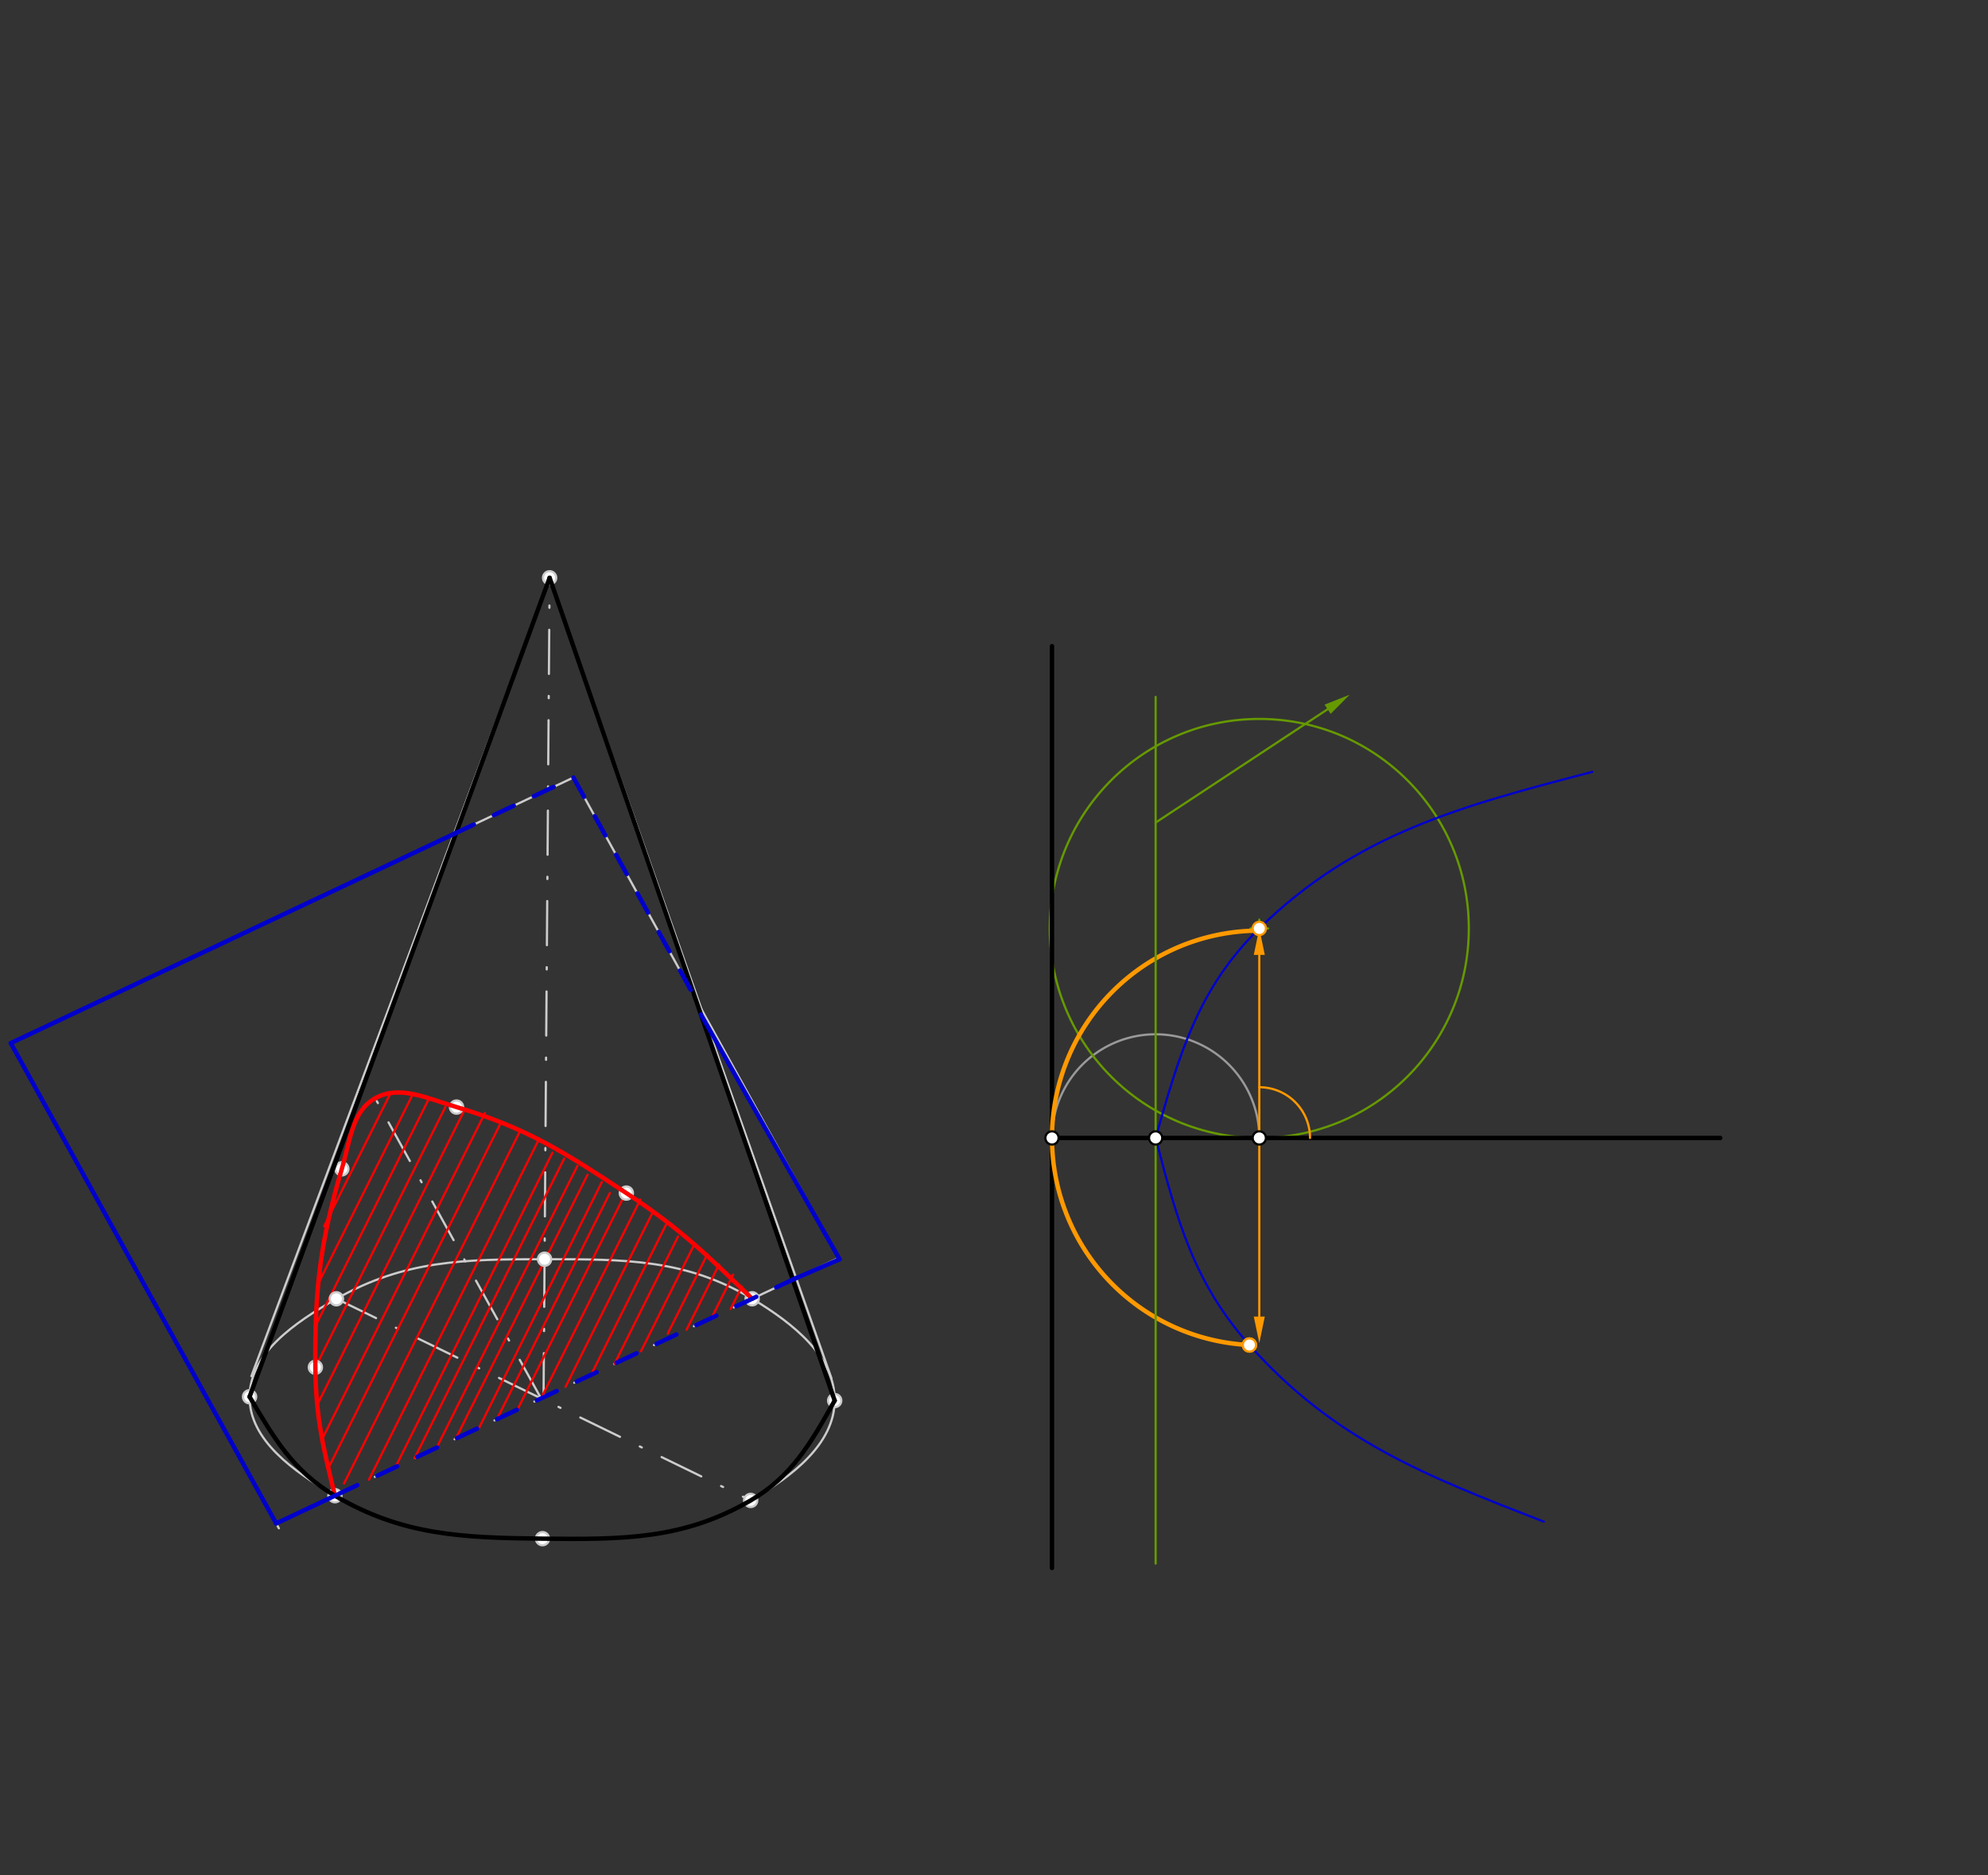 <svg xmlns="http://www.w3.org/2000/svg" class="svg--816" height="100%" preserveAspectRatio="xMidYMid meet" viewBox="0 0 901.417 850.394" width="100%"><rect x="0" y="0" width="901.417" height="850.394" fill="#333333" stroke="none"/><defs><marker id="marker-arrow" markerHeight="16" markerUnits="userSpaceOnUse" markerWidth="24" orient="auto-start-reverse" refX="24" refY="4" viewBox="0 0 24 8"><path d="M 0 0 L 24 4 L 0 8 z" stroke="inherit"></path></marker></defs><g class="aux-layer--949"><g class="element--733"><path d="M 246.926 570.987 C 210.219 570.981, 183.327 571.439, 152.536 588.936 C 133.513 599.747, 113.294 613.689, 113.164 633.36 C 113.033 652.996, 133.039 667.15, 151.874 678.224 C 182.424 696.186, 209.317 697.295, 245.987 697.707 C 282.603 698.118, 309.917 698.07, 340.373 680.369 C 359.153 669.455, 378.289 654.86, 378.471 635.093 C 378.654 615.239, 359.745 600.101, 341.051 588.921 C 310.911 570.896, 283.532 570.994, 246.926 570.987" fill="none" stroke="#cccccc" stroke-linecap="round" stroke-width="1"></path></g><g class="element--733"><line stroke="#cccccc" stroke-dasharray="20, 10, 1, 10" stroke-linecap="round" stroke-width="1" x1="246.462" x2="249.215" y1="633.573" y2="262"></line></g><g class="element--733"><line stroke="#cccccc" stroke-dasharray="none" stroke-linecap="round" stroke-width="1" x1="249.215" x2="114" y1="262" y2="624"></line></g><g class="element--733"><line stroke="#cccccc" stroke-dasharray="none" stroke-linecap="round" stroke-width="1" x1="249.215" x2="377" y1="262" y2="625"></line></g><g class="element--733"><line stroke="#cccccc" stroke-dasharray="10" stroke-linecap="round" stroke-width="1" x1="151.874" x2="341.051" y1="678.224" y2="588.921"></line></g><g class="element--733"><line stroke="#cccccc" stroke-dasharray="none" stroke-linecap="round" stroke-width="1" x1="341.051" x2="379" y1="588.921" y2="571.007"></line></g><g class="element--733"><line stroke="#cccccc" stroke-dasharray="none" stroke-linecap="round" stroke-width="1" x1="126.447" x2="4.891" y1="693" y2="473"></line></g><g class="element--733"><line stroke="#cccccc" stroke-dasharray="none" stroke-linecap="round" stroke-width="1" x1="4.891" x2="260" y1="473" y2="352.573"></line></g><g class="element--733"><line stroke="#cccccc" stroke-dasharray="none" stroke-linecap="round" stroke-width="1" x1="260" x2="380.691" y1="352.573" y2="571.007"></line></g><g class="element--733"><line stroke="#cccccc" stroke-dasharray="20, 10, 1, 10" stroke-linecap="round" stroke-width="1" x1="152.536" x2="340.373" y1="588.936" y2="680.369"></line></g><g class="element--733"><line stroke="#cccccc" stroke-dasharray="20, 10, 1, 10" stroke-linecap="round" stroke-width="1" x1="245.332" x2="170.129" y1="634.106" y2="498"></line></g><g class="element--733"><line stroke="#ff0000" stroke-dasharray="none" stroke-linecap="round" stroke-width="1" x1="167.3" x2="244" y1="670.942" y2="517.35"></line></g><g class="element--733"><line stroke="#ff0000" stroke-dasharray="none" stroke-linecap="round" stroke-width="1" x1="179.3" x2="250.5" y1="665.278" y2="522.7"></line></g><g class="element--733"><line stroke="#ff0000" stroke-dasharray="none" stroke-linecap="round" stroke-width="1" x1="188" x2="255.825" y1="661.171" y2="525.35"></line></g><g class="element--733"><line stroke="#ff0000" stroke-dasharray="none" stroke-linecap="round" stroke-width="1" x1="198" x2="261.795" y1="656.45" y2="528.7"></line></g><g class="element--733"><line stroke="#ff0000" stroke-dasharray="none" stroke-linecap="round" stroke-width="1" x1="206.65" x2="266.408" y1="652.367" y2="532.7"></line></g><g class="element--733"><line stroke="#ff0000" stroke-dasharray="none" stroke-linecap="round" stroke-width="1" x1="217.3" x2="272.9" y1="647.339" y2="536"></line></g><g class="element--733"><line stroke="#ff0000" stroke-dasharray="none" stroke-linecap="round" stroke-width="1" x1="225.3" x2="276.517" y1="643.563" y2="541"></line></g><g class="element--733"><line stroke="#ff0000" stroke-dasharray="none" stroke-linecap="round" stroke-width="1" x1="234.65" x2="282.814" y1="639.149" y2="542.7"></line></g><g class="element--733"><line stroke="#ff0000" stroke-dasharray="none" stroke-linecap="round" stroke-width="1" x1="245.332" x2="290.329" y1="634.106" y2="544"></line></g><g class="element--733"><line stroke="#ff0000" stroke-dasharray="none" stroke-linecap="round" stroke-width="1" x1="256.43" x2="296.139" y1="628.867" y2="549.35"></line></g><g class="element--733"><line stroke="#ff0000" stroke-dasharray="none" stroke-linecap="round" stroke-width="1" x1="268" x2="302.31" y1="623.406" y2="554.7"></line></g><g class="element--733"><line stroke="#ff0000" stroke-dasharray="none" stroke-linecap="round" stroke-width="1" x1="278.65" x2="307.453" y1="618.378" y2="560.7"></line></g><g class="element--733"><line stroke="#ff0000" stroke-dasharray="none" stroke-linecap="round" stroke-width="1" x1="290.65" x2="314.627" y1="612.713" y2="564.7"></line></g><g class="element--733"><line stroke="#ff0000" stroke-dasharray="none" stroke-linecap="round" stroke-width="1" x1="302.791" x2="320.769" y1="604.7" y2="568.7"></line></g><g class="element--733"><line stroke="#ff0000" stroke-dasharray="none" stroke-linecap="round" stroke-width="1" x1="311.3" x2="326.089" y1="602.965" y2="573.35"></line></g><g class="element--733"><line stroke="#ff0000" stroke-dasharray="none" stroke-linecap="round" stroke-width="1" x1="322.65" x2="332.441" y1="597.607" y2="578"></line></g><g class="element--733"><line stroke="#ff0000" stroke-dasharray="none" stroke-linecap="round" stroke-width="1" x1="331.3" x2="336.381" y1="593.524" y2="583.35"></line></g><g class="element--733"><line stroke="#ff0000" stroke-dasharray="none" stroke-linecap="round" stroke-width="1" x1="156" x2="235.575" y1="672.7" y2="513.35"></line></g><g class="element--733"><line stroke="#ff0000" stroke-dasharray="none" stroke-linecap="round" stroke-width="1" x1="226.975" x2="148.749" y1="509.35" y2="666"></line></g><g class="element--733"><line stroke="#ff0000" stroke-dasharray="none" stroke-linecap="round" stroke-width="1" x1="146.35" x2="219.907" y1="652" y2="504.7"></line></g><g class="element--733"><line stroke="#ff0000" stroke-dasharray="none" stroke-linecap="round" stroke-width="1" x1="207" x2="207.325" y1="502" y2="501.35"></line></g><g class="element--733"><line stroke="#ff0000" stroke-dasharray="none" stroke-linecap="round" stroke-width="1" x1="144" x2="210.916" y1="636.7" y2="502.7"></line></g><g class="element--733"><line stroke="#ff0000" stroke-dasharray="none" stroke-linecap="round" stroke-width="1" x1="143" x2="201.926" y1="620" y2="502"></line></g><g class="element--733"><line stroke="#ff0000" stroke-dasharray="none" stroke-linecap="round" stroke-width="1" x1="142.65" x2="194.585" y1="602" y2="498"></line></g><g class="element--733"><line stroke="#ff0000" stroke-dasharray="none" stroke-linecap="round" stroke-width="1" x1="144.65" x2="187.272" y1="581.35" y2="496"></line></g><g class="element--733"><line stroke="#ff0000" stroke-dasharray="none" stroke-linecap="round" stroke-width="1" x1="146.975" x2="176.938" y1="556" y2="496"></line></g><g class="element--733"><path d="M 477 516 A 47 47 0 0 1 571 516" fill="none" stroke="#999999" stroke-dasharray="none" stroke-linecap="round" stroke-width="1"></path></g><g class="element--733"><g class="center--a87"><line x1="567" y1="421" x2="575" y2="421" stroke="#669900" stroke-width="1" stroke-linecap="round"></line><line x1="571" y1="417" x2="571" y2="425" stroke="#669900" stroke-width="1" stroke-linecap="round"></line><circle class="hit--87b" cx="571" cy="421" r="4" stroke="none" fill="transparent"></circle></g><circle cx="571" cy="421" fill="none" r="95" stroke="#669900" stroke-dasharray="none" stroke-width="1"></circle></g><g class="element--733"><circle cx="246.926" cy="570.987" r="3" stroke="#cccccc" stroke-width="1" fill="#ffffff"></circle>}</g><g class="element--733"><circle cx="152.536" cy="588.936" r="3" stroke="#cccccc" stroke-width="1" fill="#ffffff"></circle>}</g><g class="element--733"><circle cx="113.164" cy="633.36" r="3" stroke="#cccccc" stroke-width="1" fill="#ffffff"></circle>}</g><g class="element--733"><circle cx="151.874" cy="678.224" r="3" stroke="#cccccc" stroke-width="1" fill="#ffffff"></circle>}</g><g class="element--733"><circle cx="340.373" cy="680.369" r="3" stroke="#cccccc" stroke-width="1" fill="#ffffff"></circle>}</g><g class="element--733"><circle cx="378.471" cy="635.093" r="3" stroke="#cccccc" stroke-width="1" fill="#ffffff"></circle>}</g><g class="element--733"><circle cx="341.051" cy="588.921" r="3" stroke="#cccccc" stroke-width="1" fill="#ffffff"></circle>}</g><g class="element--733"><circle cx="245.987" cy="697.707" r="3" stroke="#cccccc" stroke-width="1" fill="#ffffff"></circle>}</g><g class="element--733"><circle cx="249.215" cy="262" r="3" stroke="#cccccc" stroke-width="1" fill="#ffffff"></circle>}</g><g class="element--733"><circle cx="155" cy="530" r="3" stroke="#cccccc" stroke-width="1" fill="#ffffff"></circle>}</g><g class="element--733"><circle cx="143" cy="620" r="3" stroke="#cccccc" stroke-width="1" fill="#ffffff"></circle>}</g><g class="element--733"><circle cx="207" cy="502" r="3" stroke="#cccccc" stroke-width="1" fill="#ffffff"></circle>}</g><g class="element--733"><circle cx="284" cy="541" r="3" stroke="#cccccc" stroke-width="1" fill="#ffffff"></circle>}</g></g><g class="main-layer--75a"><g class="element--733"><path d="M 151.874 678.224 C 146.474 656.114, 143.213 642.76, 143 620 C 142.672 584.913, 145.095 563.547, 155 530 C 158.861 516.922, 159.6 503.897, 170.129 498 C 181.161 491.821, 193.39 497.962, 207 502 C 238.674 511.398, 255.982 522.493, 284 541 C 308.185 556.975, 320.267 568.718, 341.051 588.921" fill="none" stroke="#ff0000" stroke-linecap="round" stroke-width="2"></path></g><g class="element--733"><line stroke="#000000" stroke-dasharray="none" stroke-linecap="round" stroke-width="2" x1="113.164" x2="249.215" y1="633.36" y2="262"></line></g><g class="element--733"><line stroke="#000000" stroke-dasharray="none" stroke-linecap="round" stroke-width="2" x1="249.215" x2="378.471" y1="262" y2="635.093"></line></g><g class="element--733"><path d="M 113.164 633.36 C 124.241 652.194, 133.039 667.15, 151.874 678.224 C 182.424 696.186, 209.317 697.295, 245.987 697.707 C 282.603 698.118, 309.917 698.07, 340.373 680.369 C 359.153 669.455, 367.827 654.026, 378.471 635.093" fill="none" stroke="#000000" stroke-linecap="round" stroke-width="2"></path></g><g class="element--733"><line stroke="#0000cc" stroke-dasharray="none" stroke-linecap="round" stroke-width="2" x1="151.874" x2="125.232" y1="678.224" y2="690.801"></line></g><g class="element--733"><line stroke="#0000cc" stroke-dasharray="none" stroke-linecap="round" stroke-width="2" x1="125.232" x2="4.891" y1="690.801" y2="473"></line></g><g class="element--733"><line stroke="#0000cc" stroke-dasharray="none" stroke-linecap="round" stroke-width="2" x1="4.891" x2="206.839" y1="473" y2="377.668"></line></g><g class="element--733"><line stroke="#0000cc" stroke-dasharray="none" stroke-linecap="round" stroke-width="2" x1="317.811" x2="380.691" y1="460" y2="571.007"></line></g><g class="element--733"><line stroke="#0000cc" stroke-dasharray="none" stroke-linecap="round" stroke-width="2" x1="380.691" x2="359.464" y1="571.007" y2="580.229"></line></g><g class="element--733"><line stroke="#0000cc" stroke-dasharray="10" stroke-linecap="round" stroke-width="2" x1="360.986" x2="151.874" y1="579.51" y2="678.224"></line></g><g class="element--733"><line stroke="#0000cc" stroke-dasharray="10" stroke-linecap="round" stroke-width="2" x1="205.833" x2="260" y1="378.143" y2="352.573"></line></g><g class="element--733"><line stroke="#0000cc" stroke-dasharray="10" stroke-linecap="round" stroke-width="2" x1="260" x2="315.212" y1="352.573" y2="452.499"></line></g><g class="element--733"><line stroke="#000000" stroke-dasharray="none" stroke-linecap="round" stroke-width="2" x1="477" x2="780" y1="516" y2="516"></line></g><g class="element--733"><line stroke="#000000" stroke-dasharray="none" stroke-linecap="round" stroke-width="2" x1="477" x2="477" y1="516" y2="293"></line></g><g class="element--733"><line stroke="#000000" stroke-dasharray="none" stroke-linecap="round" stroke-width="2" x1="477" x2="477" y1="516" y2="711"></line></g><g class="element--733"><path d="M 477 516 A 94 94 0 0 1 569.618 422.01" fill="none" stroke="#ff9900" stroke-dasharray="none" stroke-linecap="round" stroke-width="2"></path></g><g class="element--733"><path d="M 477 516 A 94 94 0 0 0 566.529 609.894" fill="none" stroke="#ff9900" stroke-dasharray="none" stroke-linecap="round" stroke-width="2"></path></g><g class="element--733"><line stroke="#ff9900" stroke-dasharray="none" stroke-linecap="round" stroke-width="1" x1="571" x2="571" y1="516" y2="433"></line><path d="M571,421 l12,2.5 l0,-5 z" fill="#ff9900" stroke="#ff9900" stroke-width="0" transform="rotate(90, 571, 421)"></path></g><g class="element--733"><line stroke="#ff9900" stroke-dasharray="none" stroke-linecap="round" stroke-width="1" x1="571" x2="571" y1="516" y2="597"></line><path d="M571,609 l12,2.5 l0,-5 z" fill="#ff9900" stroke="#ff9900" stroke-width="0" transform="rotate(270, 571, 609)"></path></g><g class="element--733"><path d="M 524 516 C 534.615 478.476, 543.152 448.299, 571 421 C 614.84 378.024, 662.606 365.532, 722 350" fill="none" stroke="#0000cc" stroke-linecap="round" stroke-width="1"></path></g><g class="element--733"><path d="M 524 516 C 533.677 553.009, 541.082 581.332, 566.529 609.894 C 604.958 653.028, 646.16 669.056, 700 690" fill="none" stroke="#0000cc" stroke-linecap="round" stroke-width="1"></path></g><g class="element--733"><path d="M 571 493 A 23 23 0 0 1 594 516" fill="none" stroke="#ff9900" stroke-dasharray="none" stroke-linecap="round" stroke-width="1"></path></g><g class="element--733"><line stroke="#669900" stroke-dasharray="none" stroke-linecap="round" stroke-width="1" x1="524" x2="524" y1="516" y2="316"></line></g><g class="element--733"><line stroke="#669900" stroke-dasharray="none" stroke-linecap="round" stroke-width="1" x1="524" x2="524" y1="516" y2="709"></line></g><g class="element--733"><line stroke="#669900" stroke-dasharray="none" stroke-linecap="round" stroke-width="1" x1="524" x2="601.981" y1="373" y2="321.604"></line><path d="M612,315 l12,2.5 l0,-5 z" fill="#669900" stroke="#669900" stroke-width="0" transform="rotate(146.611, 612, 315)"></path></g><g class="element--733"><circle cx="477" cy="516" r="3" stroke="#000000" stroke-width="1" fill="#ffffff"></circle>}</g><g class="element--733"><circle cx="524" cy="516" r="3" stroke="#000000" stroke-width="1" fill="#ffffff"></circle>}</g><g class="element--733"><circle cx="571" cy="516" r="3" stroke="#000000" stroke-width="1" fill="#ffffff"></circle>}</g><g class="element--733"><circle cx="571" cy="421" r="3" stroke="#ff9900" stroke-width="1" fill="#ffffff"></circle>}</g><g class="element--733"><circle cx="566.529" cy="609.894" r="3" stroke="#ff9900" stroke-width="1" fill="#ffffff"></circle>}</g><g class="element--733"><circle cx="566.529" cy="609.894" r="3" stroke="#ff9900" stroke-width="1" fill="#ffffff"></circle>}</g></g><g class="snaps-layer--ac6"></g><g class="temp-layer--52d"></g></svg>